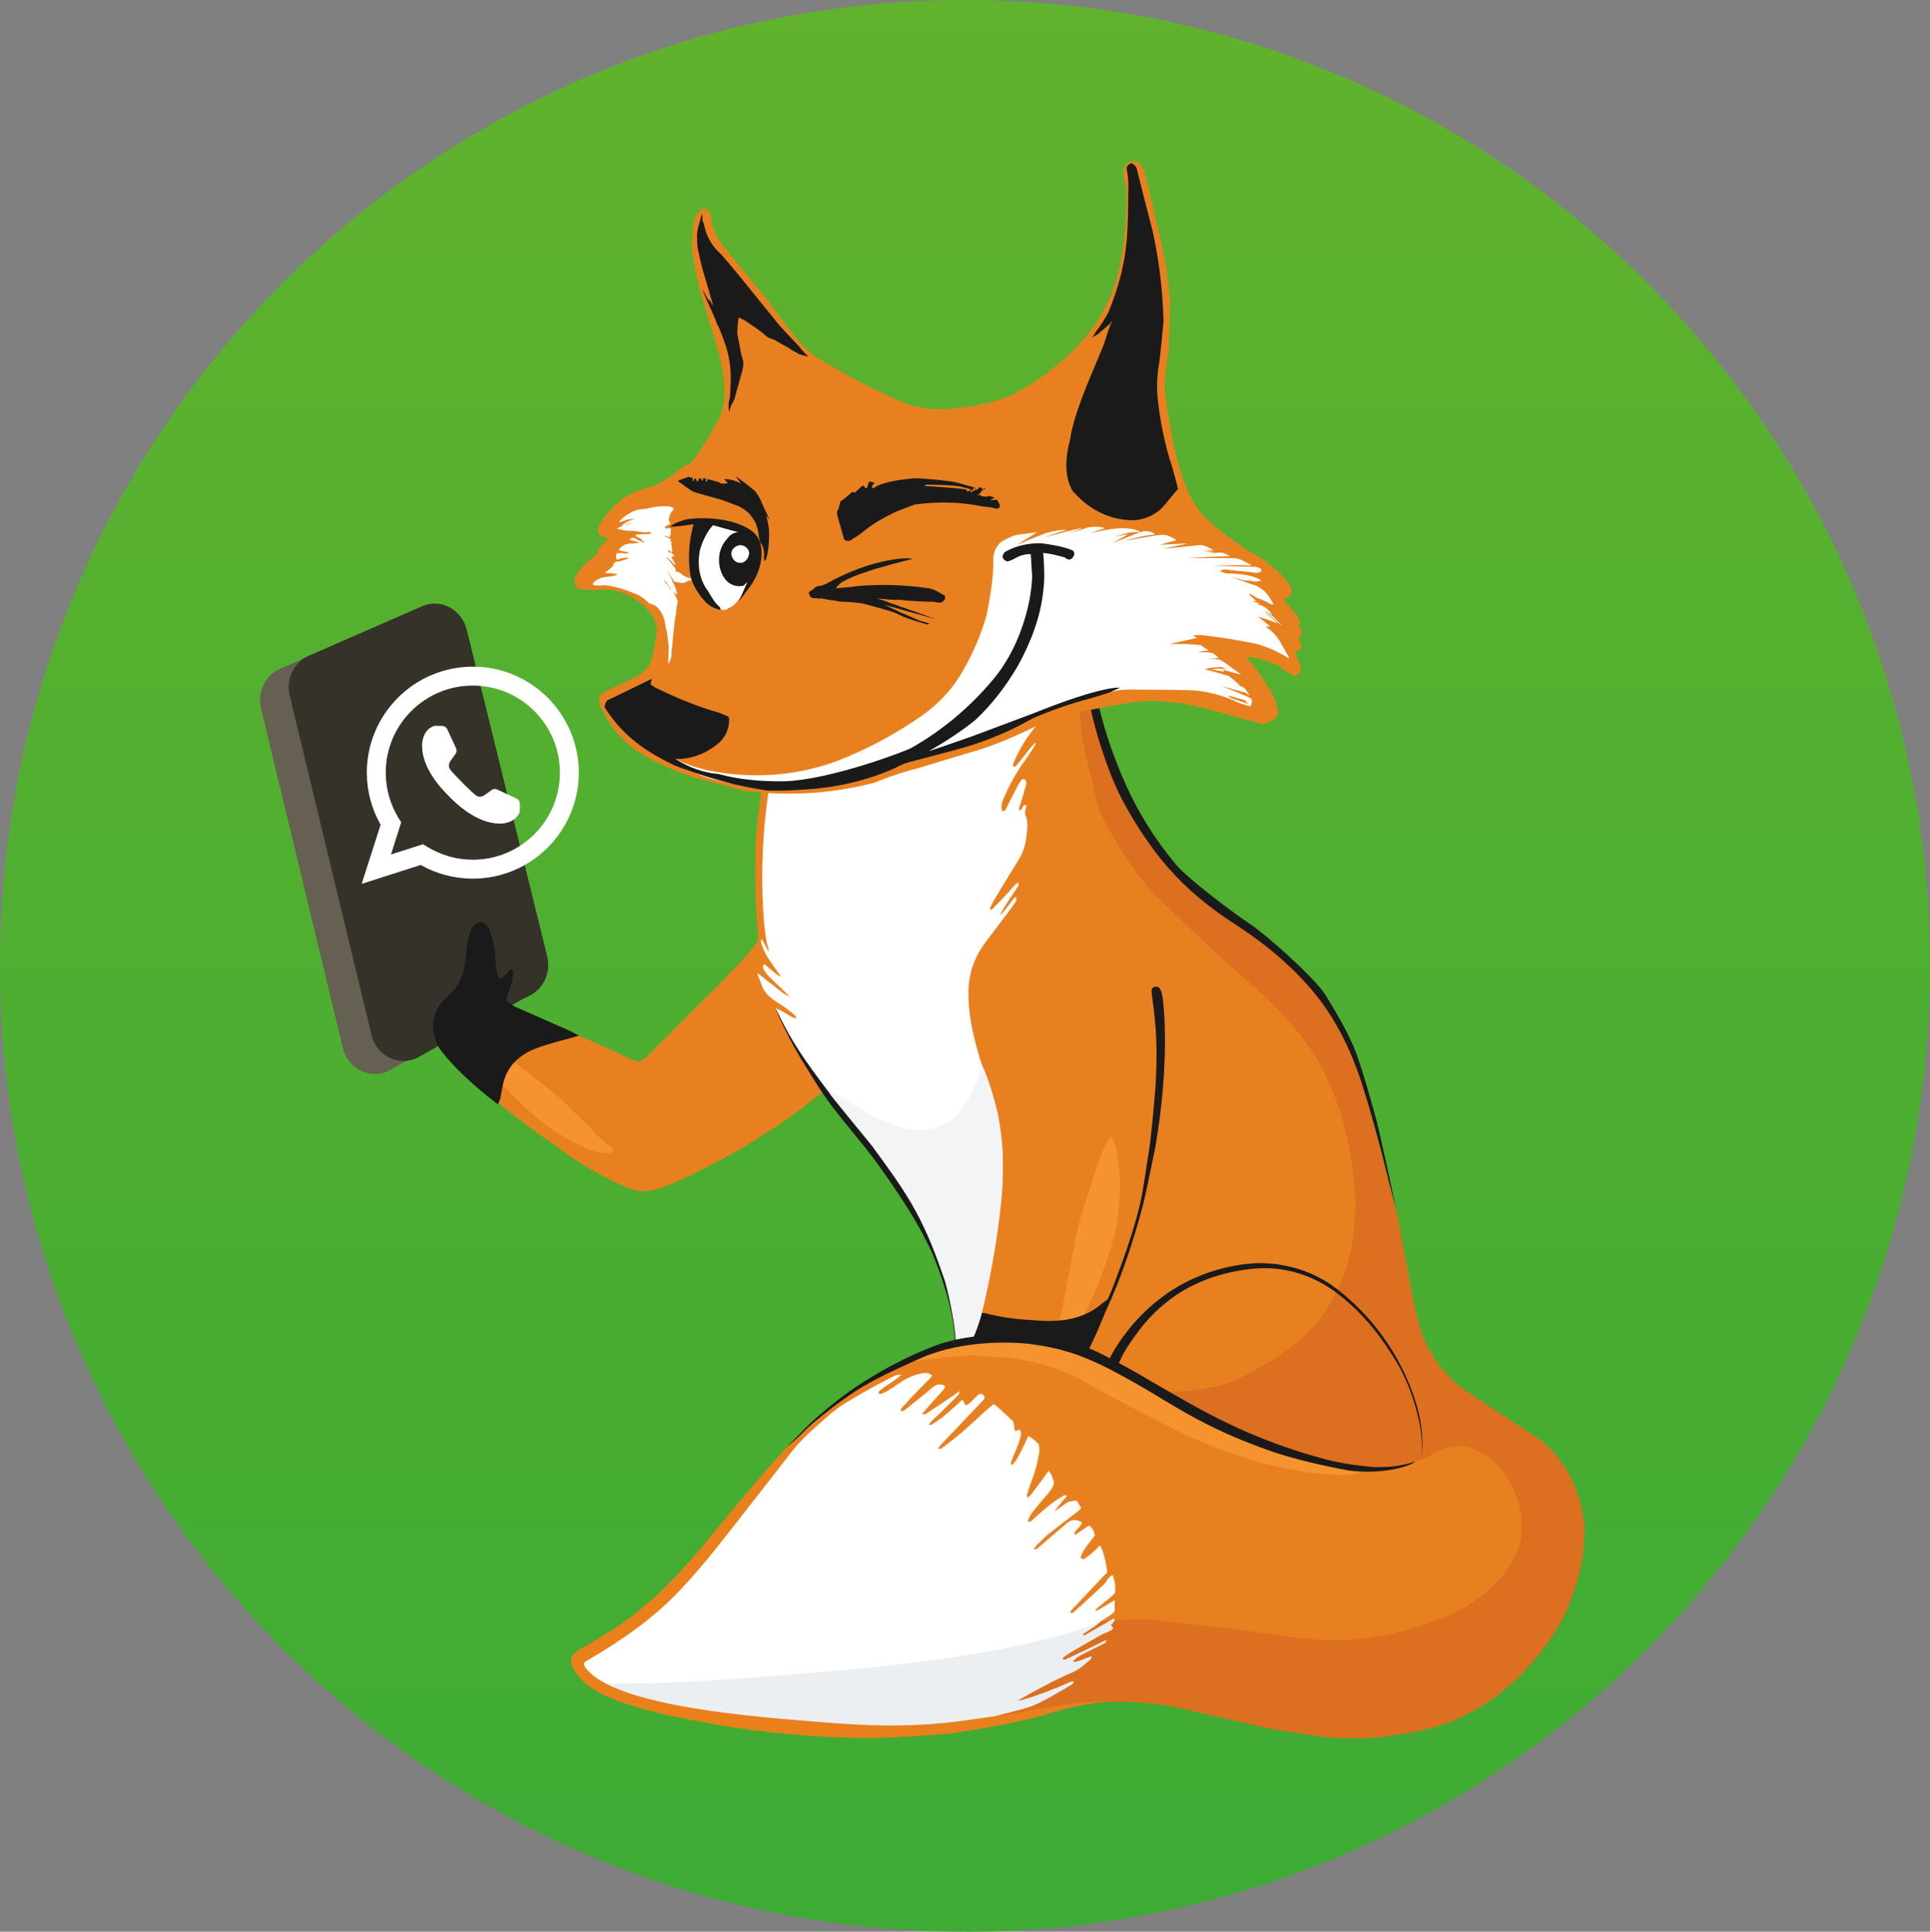 <?xml version="1.0" encoding="UTF-8"?><svg id="Ebene_1" xmlns="http://www.w3.org/2000/svg" xmlns:xlink="http://www.w3.org/1999/xlink" viewBox="0 0 180.62 180.81"><rect x="0" y="0" width="180.62" height="180.81" fill="#808080" stroke="none"/><defs><linearGradient id="Unbenannter_Verlauf_143" x1="90.31" y1="182.55" x2="90.31" y2="1.74" gradientTransform="translate(0 182.55) scale(1 -1)" gradientUnits="userSpaceOnUse"><stop offset="0" stop-color="#61b22d"/><stop offset="1" stop-color="#3dab34"/></linearGradient></defs><path d="m90.31,180.81c49.88,0,90.31-40.47,90.31-90.4S140.18,0,90.31,0,0,40.47,0,90.4s40.43,90.4,90.31,90.4Z" style="fill:url(#Unbenannter_Verlauf_143); stroke-width:0px;"/><path d="m46.4,94.64l-9.9,5.52c-1.75.97-3.93-.05-4.42-2.09l-7.65-31.75c-.37-1.53.38-3.11,1.76-3.71l10.65-4.65c1.72-.75,3.69.29,4.16,2.2l7.53,30.57c.37,1.49-.32,3.02-1.63,3.67l-.5.25Z" style="fill:#666052; stroke-width:0px;"/><path d="m49.08,93.42l-9.9,5.52c-1.75.97-3.93-.05-4.42-2.09l-7.65-31.75c-.37-1.53.38-3.11,1.76-3.71l10.65-4.65c1.72-.75,3.69.29,4.16,2.2l7.53,30.57c.37,1.49-.32,3.02-1.63,3.67l-.5.25Z" style="fill:#35322a; stroke-width:0px;"/><path d="m146.15,142.98c-.32-1.49-12.19-12.94-12.46-13.5-.25-.53-2.23-2.67-2.42-3.23-.98-2.79-5.08-29.36-5.98-30.97-1.06-1.89-9.35-9.36-10.24-9.91-.2-.12-.39-.21-.64-.18-.2.03-.37-.08-.42-.31.1-.13-1.11-1.36-1.81-1.84-1.52-1.06-2.85-2.31-3.84-3.89-.28-.44-.58-.87-.87-1.31-5.34-4.91-5.56-19.03-6.8-18.12-1.37,1.01-5.36,4.01-6.74,5.01-1.46,1.06-3.04,1.93-4.58,2.86-1.06.65-2.18,1.21-3.33,1.67-1.3.52-2.6,1.07-3.93,1.53-2.05.72-4.25.86-6.38.43-.7-.14-1.4-.33-2.1-.49-.29-.07-.58-.11-.87-.13-.43-.03-.6.07-.73.49-.21.65-.39,1.31-.54,1.98-.2.96-.35,1.93-.47,2.9-.14,1.14-.27,2.28-.29,3.42-.05,2.23-.06,4.46.14,6.68.05.55.08,1.11.1,1.67,0,.13-.02.25-.07.37-.1.17-.2.33-.33.48-.95,1.26-2.11,2.33-3.18,3.48-.76.82-1.59,1.56-2.38,2.35-1.41,1.42-2.81,2.85-4.22,4.26-.3.3-.63.56-1.07.71-.29-.12-.6-.22-.9-.36-2.63-1.24-5.29-2.42-8.01-3.46-.92-.35-1.84-.67-2.76-1-.57-.21-1.09-.11-1.57.25-.31.24-.64.46-.93.72-.85.77-1.68,1.56-2.52,2.35-.14.13-.28.28-.4.43-.37.47-.35.79.04,1.22.13.14.27.28.42.42.53.49,1.07.96,1.58,1.47,1.42,1.41,2.99,2.65,4.59,3.85,1.18.88,2.41,1.69,3.59,2.57,1.69,1.25,3.53,2.25,5.43,3.13.24.11.48.2.73.28.66.23,1.31.33,2.01.16.51-.11,1.01-.27,1.49-.46,2.08-.88,4.09-1.91,6.07-3,1.64-.9,3.19-1.93,4.74-2.98,1.3-.88,2.55-1.83,3.75-2.86.16-.14.29-.36.55-.33.13.19-.32.26-.04.51.33-.19.57-.5.84-.77.27-.27.54-.57.83-.84.29-.27.38-.7.8-.85.18.06.38.1.55.2.31.18.59.4.92.63-.01,1.33-.39,2.59-.6,3.81.95,1.19,1.87,2.34,2.79,3.48.43.53.88,1.06,1.33,1.57,1,1.12,1.23,1.59,1.57,3.18.04.12.09.25.15.36.43.99.86,1.98,1.28,2.98.79,1.94,1.47,3.92,2.05,5.93.22.75.54,1.47.95,2.14.13.21.14.43.12.66-.02.29-.11.43-.38.5-.38.1-.76.17-1.14.27-1.87.49-3.71,1.05-5.42,1.97-.55.3-1.09.6-1.62.92-1.03.63-2.1,1.22-3.08,1.93-2.48,1.78-4.74,3.83-6.76,6.12-1.99,2.27-3.88,4.61-5.8,6.93-1.5,1.82-3.04,3.6-4.73,5.26-1.64,1.61-3.47,3.02-5.44,4.2-.76.46-1.5.93-2.24,1.41-.14.09-.26.2-.36.33-.11.15-.1.3.13.42.18-.09.39-.18.58-.29.79-.46,1.58-.92,2.37-1.39,1.78-1.05,3.48-2.21,4.95-3.68.14-.14.3-.26.46-.36.49-.32.95-.69,1.37-1.11.4-.39.82-.75,1.23-1.13,1.28-1.17,2.51-2.41,3.66-3.71.78-.89,1.56-1.77,2.35-2.64.07-.08.13-.24.33-.13,0,.08-.03.17-.07.24-1.26,2.03-2.54,4.05-3.79,6.09-1.45,2.35-3.4,4.22-5.64,5.81-1.35.96-2.89,1.5-4.47,1.94-.66.18-1.32.38-1.98.56-.32.08-.6.27-.79.54-.22.32-.19.74.12.96.34.25.71.47,1.09.65.62.29,1.28.47,1.96.63.86.21,1.73.35,2.61.44.84.08,1.68.23,2.53.3,1.57.13,3.14-.1,4.7-.21.1,0,.19-.05.29-.06.68-.09,1.36-.15,2.1-.05-.23.28-.42.49-.59.73-.25.36-.2.77.16,1.03.21.15.45.26.7.35.28.09.56.16.85.21,1.15.24,2.3.48,3.45.7,1.64.31,3.25.71,4.91.9.55.06.14.18.68.29,1.63.07,7.27-.18,9.48-.53,4.08-.65,6.56-1.21,8.03-1.66,2.07-.64,4.29-1.17,6.47-1.19,1.77-.02,34.43-4.37,34.87-6.77.26-1.45,7.12-8.12,6.81-9.53Zm-74.38-60.32c.07-.18.07-.38.08-.58.05-.55.03-1.1.19-1.65.1-.34.04-.72.06-1.07,0-.14.05-.27.13-.38.01.22.03.44.02.67-.01.39-.01.79-.08,1.17-.04.23-.09.44,0,.67.04.09.06.19.04.29-.22.75.06,1.49.04,2.24-.03,1.69.41,3.3.87,4.89.12.39.28.77.47,1.13h-.84c-.17-.51-.29-1.05-.42-1.58-.37-1.52-.68-3.06-.68-4.64,0-.39-.03-.78.12-1.16h0Zm2.89,12.96h.54c.15.11.3.23.45.36-.42-.04-.69-.13-.99-.36h0Zm2.63.9c-.32-.11-.51-.38-.71-.61-.08-.1-.17-.19-.26-.29h.82c.13.25.21.53.23.81,0,.02-.04.05-.07.09h0s0,0,0,0Z" style="fill:#e98020; stroke-width:0px;"/><path d="m126.48,162.68c-1.75.1-3.46-.21-5.17-.48-.87-.14-1.75-.24-2.61-.43-1.73-.37-3.45-.77-5.17-1.16-1.5-.34-4.43-1.22-7.7-1.29-1.7-.04-2.15-.03-3.85,0-.62,0-1.24.12-1.85.2-1.39.19-2.79.35-4.16.67-.67.14-1.35.25-2.03.32-.4.05-.8.01-1.07-.35-.31-.43-.26-.88,0-1.29.16-.24.38-.45.63-.6.36-.22.75-.4,1.15-.55.8-.29,1.61-.54,2.42-.82.18-.06.36-.15.52-.25.13-.1.26-.21.37-.33,1.32-1.33,2.14-2.64,3.5-3.91.69-.64,2.23-.71,3.12-.77,1.53-.12,3.07-.13,4.6.1,1.42.21,2.86.31,4.29.49,1.59.19,3.18.41,4.76.63,1.55.21,3.1.48,4.67.56,6.2.71,12.62-2,14.44-3.13,1.31-.82,2.5-1.79,3.46-3.02.69-.88,1.19-1.89,1.47-2.97.21-.84.2-1.7.07-2.54-.27-1.72-.95-3.26-2.16-4.55-.61-.64-1.34-1.16-2.15-1.52-.94-.43-1.9-.43-2.87-.09-.34.12-.67.26-.99.44-1.42.85-2.99,1.16-4.6,1.23-1.44.06-2.89.1-4.32-.04-3.07-.31-6.05-1.04-8.9-2.27-1.62-.71-3.22-1.46-4.8-2.25-1.41-.7-2.83-1.37-4.2-2.15-.48-.28-1-.5-1.48-.77-.26-.15-.64-.15-.75-.53.31-.13.56.1.84.16.38.09.74.25,1.11.39.65.24,1.32.33,2.01.4,1.72.17,3.39-.15,5.04-.52.54-.13,1.07-.32,1.57-.56,1.95-.87,3.78-1.98,5.46-3.29,1.3-1.02,2.35-2.26,3.23-3.67,1.12-1.82,1.86-3.84,2.18-5.95.29-1.95.36-3.9.13-5.87-.19-1.6-.42-3.18-.83-4.73-.53-1.97-1.21-3.88-2.16-5.68-.91-1.72-2.09-3.25-3.39-4.69-1-1.09-2.06-2.12-3.18-3.08-1.71-1.48-3.38-3.01-5.03-4.55-1.27-1.18-2.52-2.39-3.75-3.62-1.9-1.93-3.36-4.19-4.67-6.54-.57-1.03-.99-2.14-1.25-3.3-.35-1.53-.73-3.06-1.05-4.59-.15-.7-.2-1.43-.27-2.14-.13-1.37-.26-2.74-.36-4.11-.06-.78-.07-1.57-.03-2.36.05-.66.26-1.29.61-1.84,0-.01.02-.02.04-.03.01,0,.03-.01.04-.01.02,0,.03.01.04.02.01,0,.02.02.03.04.07.42.18.84.18,1.26.01,2.61.58,5.13,1.13,7.66.4,1.79.93,3.55,1.58,5.27,1.32,3.52,3.51,6.42,6.36,8.84,1.53,1.3,3.15,2.46,4.8,3.59,1.43.99,2.8,2.06,4.1,3.21.71.62,1.43,1.26,2.08,1.94,1.5,1.57,2.81,3.3,3.69,5.3.97,2.19,1.91,4.39,2.55,6.7.87,3.16,1.73,6.32,2.51,9.5.46,1.88.75,3.79,1.12,5.68.32,1.64.61,3.28.97,4.91.68,3.11,2.28,5.62,4.96,7.4,1.66,1.1,3.34,2.19,5.01,3.29.38.25.76.51,1.14.76,1.6,1.07,2.74,2.53,3.53,4.26.55,1.19.9,2.47,1.05,3.77.1.84.04,1.69-.05,2.55-.2,1.81-.71,3.53-1.36,5.21-.23.58-.5,1.14-.81,1.68-.38.69-3.84,6.93-10.74,9.41-1.15.39-2.32.69-3.52.9-1.73.28-3.48.54-5.26.48Z" style="fill:#dd6f20; stroke-width:0px;"/><path d="m104.35,149.12c.08-.61-.02-1.14-.2-1.67-.09,0-.16.05-.23.09,0,.01-.02.02-.03.03-.24.21-.38.52-.6.75-.26.26-2.23,2.08-2.9,2.65-.04.03-.11,0-.18,0-.1-.16.04-.24.12-.32.78-.81,2.99-3.2,3.24-3.41.02-.01.04-.03.06-.04,0-.11-.24-1.84-.68-2.55-.27.26-.5.5-.74.71-.22.19-.46.37-.7.53-.11.07-.25.07-.39-.1.26-.79.85-1.41,1.35-2.07-.11-.38-.21-.72-.57-.93-.43.3-.86.59-1.28.88-.02-.02-.04-.05-.06-.07.03-.49.64-.64.68-1.13-.54-.26-.88-.26-1.29.02-.18.14-.36.29-.53.44-.79.68-1.59,1.37-2.38,2.05-.04.04-.14.01-.31.02.17-.21.26-.34.38-.45.35-.35.69-.71,1.07-1.01.92-.73,1.87-1.44,2.8-2.16.08-.08.14-.16.2-.26l-.42-.67c-.25.03-.47.05-.69.1-.32.08-1.04.76-1.35.86-.13.12.87-1.11,1.15-1.4-.15-.02-.26-.07-.31-.04-.47.3-.94.59-1.38.94-.59.47-1.13.99-1.7,1.48-.05.05-.16.03-.29.05.1-.46.34-.78.58-1.08.39-.49.79-.96,1.2-1.43.28-.33.57-.64.67-1.12-.12-.34-.13-.78-.51-1.13-.24.33-.44.62-.65.9-.19.26-.39.53-.59.79-.22.27-.4.58-.69.82-.16-.2-.06-.36-.02-.51.14-.44.28-.87.45-1.3.27-.71.46-1.44.58-2.18.06-.33.11-.65,0-1-.25-.32-.57-.56-.96-.79-.25.52-.47.99-.71,1.46-.24.45-.45.92-.84,1.27-.15-.16-.08-.28-.04-.4.19-.49.41-.97.59-1.46.15-.4.32-.79.3-1.23,0-.08-.07-.16-.11-.24l-.46.15c-.05-.32-.09-.6-.14-.89-.3-.29-.58-.56-.87-.82-.31-.28-.6-.59-.98-.82-.23.19-.43.35-.63.52-.78.7-1.54,1.42-2.33,2.11-.62.53-1.28,1.02-1.93,1.52-.06.04-.16.02-.31.04.2-.39.49-.62.73-.88,1.17-1.24,2.35-2.47,3.52-3.7.05-.07.09-.15.12-.24-.08-.23-.21-.35-.45-.34-.51.27-.77.87-1.34,1.09l-.29-.55c-.29.27-.54.48-.77.7-.64.61-1.34,1.16-2.09,1.63-.06.04-.15.02-.31.05.23-.4.53-.6.79-.84.68-.66,1.35-1.33,2.02-2.01.04-.04.03-.15.06-.32-.26.19-.44.34-.63.46-.84.57-1.69,1.13-2.53,1.69-.05.04-.15,0-.34,0,.29-.33.5-.57.71-.82.44-.49.88-.97,1.31-1.46.08-.09.11-.22.16-.34-.39-.24-.73-.19-1.05.02-.25.16-.45.38-.68.57-.66.54-1.32,1.07-1.99,1.6-.12.09-.25.22-.45.1.06-.31.33-.47.51-.68.18-.21.39-.44.59-.65.22-.24.45-.48.68-.71.21-.21.43-.41.62-.63.18-.2.46-.34.52-.64-.29-.23-.57-.24-.88-.19-.71.13-1.39.41-1.99.82-.38.25-.76.52-1.15.76-.22.14-.46.25-.7.35-.13.05-.26.03-.26-.2.59-.57,1.4-.91,2.14-1.59-.27.02-.4,0-.5.05-.3.13-.59.27-.88.43-.67.35-1.34.69-1.99,1.07-1.21.71-2.46,1.36-3.51,2.32-.58.53-1.18,1.04-1.76,1.57-.17.15-.33.32-.49.48-.64.66-1.27,1.32-1.9,1.99-1.54,1.61-3.08,3.23-4.39,5.04-1.33,1.83-2.74,3.59-4.23,5.3-1.54,1.79-3.19,3.49-5.13,4.85-1.88,1.31-3.79,2.59-5.99,3.33-.06.02.47.11.4.15-.28.27-.02.53.18.97.31.15-.27.34.09.48,1.27.52,2.55,1.02,3.83,1.53,2.25.91,4.57,1.62,6.94,2.12,1.92.4,3.84.81,5.78,1.09.84.12,1.68.3,2.53.37,2.09.18,4.18.32,6.26.48.95.07,1.89.18,2.84.1,1.08-.09,2.15-.22,3.22-.31,2.49-.21,4.92-.72,7.32-1.4.88-.25,1.74-.58,2.6-.88.68-.24,1.37-.47,2.03-.76.41-.18.78-.47,1.16-.72.09-.06.22-.13.16-.31-.09,0-.18.02-.27.05-.42.18-.84.36-1.26.54-.87.38-1.76.72-2.7.88-.11.02-.23-.01-.53-.03.35-.2.54-.33.74-.42,1.57-.74,3.14-1.47,4.72-2.2.42-.19.86-.35,1.24-.59.41-.26.77-.6,1.15-.91.06-.05.07-.14.15-.3-.64.16-1.12.54-1.82.54.31-.44.69-.62,1.06-.81.61-.31,1.24-.6,1.85-.92.09-.05.25-.07.22-.31-.51.24-1,.49-1.5.73-.74.35-1.48.71-2.22,1.05-.11.05-.24.09-.37-.08.33-.32.72-.54,1.11-.77.39-.23.79-.46,1.19-.69.42-.24.85-.49,1.28-.73.39-.22.85-.31,1.19-.61l-.21-.33c.08-.22.43-.27.29-.61-.93.54-1.84,1.06-2.74,1.58-.03.02-.06.02-.09,0-.03,0-.05-.04-.11-.1.29-.31.67-.51,1.01-.75.33-.23.66-.43.98-.65.35-.24.75-.41,1.02-.78v-1.01c-.6.36-1.16.68-1.72,1.01,0,0-.05-.04-.1-.08.56-.6,1.29-1,1.82-1.58h0Z" style="fill:#fff; stroke-width:0px;"/><path d="m72.59,94.39c.2.33.95,1.87,1.16,2.19,1.08,1.64,2.14,3.29,3.36,4.84.62.8,1.26,1.59,1.89,2.39,1.72,2.18,3.45,4.36,5.01,6.66,1.08,1.56,2.02,3.21,2.83,4.93.98,2.1,1.75,4.3,2.27,6.56.24,1.02.44,2.04.37,3.1,0,.09.04.31.01.43-.04-.08-.13.04-.13-.02-.04-1.51-.43-3.27-.87-4.7-.51-1.66-1.08-3.29-1.91-4.82-1.33-2.7-4.14-6.62-5.01-7.76-1.25-1.64-2.62-3.19-3.86-4.84-.78-1.05-1.4-2.06-2.08-3.17-1.77-2.69-3.07-5.73-3.03-5.77Z" style="fill:#1a1a1a; stroke-width:0px;"/><path d="m57.26,107.5c-.48-.44-1-.84-1.44-1.32-.91-.99-1.91-1.88-2.84-2.84-.3-.3-.61-.59-.94-.86-1.17-.94-2.35-1.86-3.54-2.79-.54-.42-1.09-.83-1.7-1.15-.43-.25-.95-.27-1.41-.07-.28.11-.41.33-.3.62.17.46.38.91.74,1.26,1.57,1.53,3.02,3.17,4.74,4.54,1.25,1,2.63,1.84,4.09,2.5.65.29,1.32.58,2.22.53h.14s.07,0,.1-.02c.08-.05.19-.09.21-.16.02-.09,0-.19-.07-.26Z" style="fill:#f5932f; stroke-width:0px;"/><path d="m104.1,128.29c-.67-.36-.39-.88-.1-1.43.35-.68.91-1.51,1.39-2.12.86-1.13,1.86-2.15,2.97-3.03,2.37-1.9,5.25-3.04,8.24-3.4,2.81-.34,5.99.41,8.41,2.26,2.31,1.76,4.23,3.97,5.67,6.5.77,1.36,1.39,2.8,1.85,4.3.5,1.6.78,3.75.44,5.25.51-2.38-.79-6.66-2.23-9.06-1.48-2.46-3.04-4.46-5.28-6.26-2.2-1.78-4.93-2.77-7.83-2.57-2.76.2-5.54,1.06-7.8,2.66-1.22.87-2.3,1.91-3.21,3.11-.48.64-1.08,1.47-1.47,2.17-.33.59-.5,1.32-1.04,1.64h0Zm3.83-35.87c.11-.07.24-.09.37-.05.13.03.23.12.29.23.08.15.13.32.16.49.21.96.74,6.43-.65,14.42-.45,2.05-.79,4.09-1.35,6.1-.73,2.62-1.58,5.21-2.64,7.71-.53,1.27-1.2,2.48-1.98,3.62-.19.26-.4.51-.63.75-.05.05-.16.05-.35.1.21-.29.36-.49.5-.7,1-1.47,1.97-3.17,2.59-4.84.93-2.49,1.84-4.95,2.44-7.53.37-1.59.59-3.5.86-5.11.19-1.13.61-5.6.64-6.71.24-4.87-.41-7.44-.41-8.12,0-.18.03-.27.14-.34Z" style="fill:#1a1a1a; stroke-width:0px;"/><path d="m73.73,95.21c.16-.02.27-.07.33-.04.54.3,1.07.61,1.6.92.02.01.04.08.03.09-.05.04-.11.1-.15.09-.67-.22-1.29-.58-1.81-1.06Zm-.77-2.22c-.11-.04-.26-.06-.34-.13-.34-.3-.65-.61-1.01-.95.44.01.84.34,1.37,1.06l-.02.02Zm.78.19l.19.2.03-.03-.19-.2-.03.03Zm.19.2l.09.04-.06-.07-.03.03Zm.59,1.97l.11.07s-.04,0-.05-.02c-.01-.02-.03-.05-.03-.07l-.02.02h0Z" style="fill:#fff; stroke-width:0px;"/><path d="m65.04,160.34c1.92.4,3.84.81,5.79,1.09.84.12,1.68.3,2.53.37,2.09.18,4.18.32,6.26.48.95.07,1.89.18,2.84.1,1.08-.09,2.15-.22,3.22-.31,2.49-.21,3.87-.84,6.32-1.24,1.04-.17,3.48-.75,4.56-1.13.83-.29,3.35-1.77,3.73-2.02.09-.06.22-.13.16-.31-.09,0-.18.02-.27.05-.42.18-.84.37-1.26.55-.88.37-2.66,1.02-3.65,1.23-.23.05,2.8-1.63,4.38-2.36.42-.19.86-.35,1.24-.59.41-.26.77-.6,1.15-.91.06-.05.07-.14.15-.3-.64.16-1.12.54-1.82.54.31-.44.69-.62,1.06-.81.61-.31,1.24-.6,1.85-.92.09-.05.25-.07.22-.31-.51.24-1,.49-1.5.73-.74.35-1.48.7-2.22,1.05-.11.05-.25.09-.37-.08.33-.32.72-.54,1.11-.77.39-.23.79-.46,1.19-.69.42-.24.85-.49,1.28-.73.39-.22.85-.31,1.19-.61l-.21-.33c.08-.22.43-.27.29-.61-.93.54-1.84,1.06-2.74,1.58-.03.02-.06.02-.09,0-.03,0-.05-.04-.11-.1.05-.06,1.24-.76,1.61-1.14.14-.14-5.18,2.61-21.3,4.22-11.73,1.17-21.54,1.68-25.24,1.5l1.7.68c2.25.91,4.57,1.62,6.94,2.12h0Z" style="fill:#ebeff1; stroke-width:0px;"/><path d="m99.18,126.17c.26.33.62.35.92.4,1.95.34,3.77,1.07,5.6,1.78.15.06,4.35,3.05,8.87,5.24,3.85,1.87,8.08,2.98,8.74,3.22,1.16.42,4.24.67,4.38.94-.51,0-.75.34-2.39.31-1.01-.08-2.03-.09-3.02-.26-1.64-.28-3.29-.57-4.88-1.06-2.72-.84-5.38-1.86-7.92-3.17-1.75-.9-3.49-1.8-5.22-2.72-1.1-.58-2.17-1.21-3.27-1.79-1.42-.75-2.94-1.29-4.52-1.61-1.28-.26-2.57-.49-3.88-.46-.26,0-.52-.06-.78-.08-.39-.03-.79-.08-1.17-.04-1.33.11-2.67.24-4,.38-.58.07-1.16.2-1.74.3-.12.02-.25.02-.38.04-.01-.25.16-.3.29-.38,1.1-.68,2.3-1.09,3.56-1.33,1.57-.3,3.16-.53,4.77-.43.98.06,1.94.19,2.91.32.49.06.96.18,1.45.25.25.03.51,0,.78,0,.29-.48.51-1.01.65-1.56.42-1.51.7-3.06.99-4.6.36-1.93.67-3.86,1.17-5.76.15-.57.33-1.13.53-1.69.55-1.61,1.44-4.9,2.25-5.97,0-.01.02-.02.04-.03.03-.01.06-.01.09,0,.01,0,.03.02.04.03.14.22.26.46.33.71.73,3.4.36,5.34.29,6.32-.07.97-.28,1.94-.56,2.88-.7,2.36-1.57,4.65-2.71,6.84-.54,1.03-1.15,1.98-2.03,2.75-.06.07-.11.15-.15.24h0Z" style="fill:#f5932f; stroke-width:0px;"/><path d="m46.72,91.61c.33-.11.62-.33.8-.62.06-.08.13-.15.21-.2.05-.03.12-.05.18-.03.05.02.12.09.12.14-.03.32-.03.65-.11.96-.16.57-.37,1.11-.57,1.73.1.1.22.26.38.36.25.16.51.3.78.41,1.55.69,3.11,1.37,4.66,2.06.33.14.63.32,1.01.51-.13.1-2.96.75-4.22,1.28-1.53.64-2.59,1.74-2.92,3.43-.08.38-.13.77-.21,1.15-.04.18-.14.34-.23.57-.29-.22-.53-.39-.75-.57-1.3-1.04-2.55-2.15-3.68-3.38-.35-.39-.69-.79-.99-1.21-.17-.24-.3-.5-.4-.78-.5-1.42-.27-2.69.76-3.81.15-.17.31-.34.48-.49,1.02-.86,1.4-2.01,1.55-3.28.06-.58.11-1.17.2-1.75.08-.52.23-1.02.56-1.45.35-.45.9-.44,1.24.02.1.13.18.27.24.42.29.66.47,1.36.51,2.08.03.65.11,1.31.2,1.95.02.18.15.34.23.5h0Zm83.29,19.14c-.73-3.17-2.19-8.39-2.93-10.42-.88-2.41-2.01-4.69-3.57-6.74-1.13-1.49-2.44-2.82-3.85-4.05-1.39-1.21-2.89-2.26-4.42-3.26-2.15-1.4-4.11-3.03-5.82-4.95-.54-.61-1.06-1.25-1.54-1.91-.91-1.24-1.75-2.53-2.49-3.87-.98-1.75-1.69-3.61-2.31-5.51-.45-1.37-.82-2.75-1.11-4.16-.15-.73-.21-1.49-.32-2.23-.22-1.51-.15-3.01-.13-4.51,0-.1.02-.19.06-.28.02-.04.1-.06.15-.08.01,0,.06.03.07.05.04.15.07.31.09.47.13,2.97.62,5.91,1.47,8.77.55,1.85,1.23,3.66,2.02,5.42,1.21,2.69,2.79,5.19,4.69,7.45,1.22,1.46,5.87,4.87,6.7,5.4,1.58,1,6.25,5.16,7.26,6.77.91,1.45,2.31,3.85,2.89,5.46.66,1.85,1.23,3.89,1.76,5.78.46,1.63,1.72,7.58,1.94,8.7.03.14-.54-2.09-.59-2.29h0Z" style="fill:#1a1a1a; stroke-width:0px;"/><path d="m73.46,92.36c.14.07.3.13.41.23.4.34.78.69,1.18,1.04.06.05.16.07.3.13-.14-.54-.53-.78-.83-1.1s-.6-.6-.9-.91c-.32-.33-.63-.65-.97-1.01.39-.15.58.2.86.2.02-.06.06-.13.04-.17-.45-.82-.64-1.71-.86-2.6-.37-1.52-.68-3.06-.68-4.64,0-.39-.03-.78.12-1.16.07-.18.07-.38.08-.58.05-.55.03-1.1.19-1.65.1-.33.04-.71.06-1.07,0-.14.05-.27.13-.38,0,.22.03.44.02.67-.01.39-.01.79-.08,1.17-.04.23-.09.44,0,.67.04.09.06.19.04.29-.22.75.06,1.49.04,2.24-.03,1.69.41,3.3.87,4.89.24.82.69,1.55,1.1,2.29.28.51.51,1.07,1.02,1.42.12.08.03.26.07.35.17.31.37.61.59.89.2.25.43.47.52.82.05.2.25.37.41.54.31.33.5.77.53,1.22,0,.02-.04.05-.07.1-.32-.11-.51-.38-.71-.62-.41-.47-.88-.88-1.39-1.22-.81-.54-1.54-1.21-2.15-1.97l.05-.06h0Zm1.07,2.47c.57.12,1.01.43,1.5.85-.64-.06-.93-.22-1.5-.85Z" style="fill:#fff; stroke-width:0px;"/><path d="m73.41,92.41c-.41-.1-.6-.45-.91-.72q.4,0,.96.67l-.05.05h0Z" style="fill:#fff; stroke-width:0px;"/><path d="m54.8,155.52c-.07.04-.12.11-.14.18-.02.08,0,.16.03.23,2.42,3.94,17.39,4.85,21.77,5.23,3.41.29,6.86.48,10.27.24,2.8-.19,3.38-.35,7.43-.91-1.53.22-2.49.83-3.69,1.12-2.6.63-5.09.96-8.34,1.06-.59.02-1.19.02-1.78,0-4.08-.06-9.11-.49-13.13-1.22-2.79-.51-10.7-1.75-12.87-4.32-2.05-2.43-.46-2.4,2.21-4.06,3.49-2.18,6.04-4.69,8.69-7.75.9-1.04,9.92-12.28,10.59-11.73.05.04-7.08,9.11-7.81,10.06-1.57,2.01-3.44,4.3-5.27,6.08-1.92,1.86-4.2,3.6-7.97,5.79h0Z" style="fill:#e9801b; stroke-width:0px;"/><path d="m92.06,122.9c.07,0,.13.01.19.03,1.26.32,2.56.52,3.86.6.78.05,1.56.14,2.35.11,1.74-.05,3.35-.47,4.7-1.65.18-.14.36-.28.55-.4.01,0,.05,0,.07.02.02.02.05.06.05.08-.01.13-.04.26-.08.38-.36.88-.71,1.76-1.09,2.62-.29.66-.61,1.31-.93,1.95-.14.28-.45-.17-.78-.25-1.56-.36-2.73-.58-4.28-.95-1.43-.34-3.03-.22-4.5-.23-.36,0-.72-.04-1.07-.06-.11,0-.23-.2-.19-.3l.62-1.65c.1-.24.28-.34.55-.31h0Z" style="fill:#1a1a1a; stroke-width:0px;"/><path d="m95.06,83.97c.14.22.02.4-.08.55-.24.35-.5.69-.75,1.03l-1.96,2.59c-.7.93-1.21,1.94-1.46,3.08-.08.38-.14.77-.16,1.16-.08,1.55.13,3.07.48,4.58.31,1.34.71,2.66,1.2,3.95.46,1.22.89,2.46,1.13,3.76.33,1.81.46,3.64.37,5.48-.07,1.74-.3,3.46-.56,5.17-.25,1.65-.49,3.3-.84,4.94-.29,1.35-.47,2.71-.97,3.99-.13.33-.2.59-.37.9-.39.06-1.14.1-1.48.15-.04-.08-.09-.13-.09-.19,0-2.22-.48-4.36-1.23-6.43-.57-1.54-1.24-3.03-2-4.49-1.06-2.04-2.35-3.94-3.7-5.79-1.16-1.58-2.4-3.11-3.71-4.58-1.05-1.17-1.97-2.45-2.9-3.72-1.04-1.44-2-2.92-2.79-4.51-.19-.38-.37-.75-.59-1.21.18.03,1,.5,1.33.7.19.12.38.26.63.23,0,.03.02.05.03.07.01.01.04.01.05.02l-.11-.07c-.04-.09-.05-.2-.11-.26-.27-.24-.54-.47-.83-.68-.34-.25-.7-.47-1.06-.71-.58-.39-1.06-.86-1.28-1.56-.1-.31-.24-.6-.36-.91,0-.02.03-.05.05-.1.53.43,2.16,1.73,2.46,1.92.1.07.6.34.62.36-.03-.01-.67-.66-.88-.86-.39-.38-.8-.75-1.19-1.14-.18-.19-.33-.39-.46-.61-.1-.16-.14-.36.03-.54.14.06,1.44,1.3,1.55,1.15,0,0-1.34-1.87-1.49-2.23-.11-.25-.21-.5-.3-.76-.04-.12-.17-.44.04-.46l.62,1.14c0-.2-.05-.39-.12-.58-.4-1.52-.89-7.68.08-14.25.06-.29-.04-.65.08-.91.07-.14.21-.24.34-.38.75.14,1.49.28,2.22.41.32.07.64.11.97.13.88.03,1.77.04,2.65.03,1.29-.02,2.53-.34,3.77-.63,2.53-.58,4.95-1.53,7.2-2.82,1.22-.71,2.35-1.56,3.45-2.43,1.95-1.55,3.89-3.11,5.83-4.67.26-.21.49-.43.75-.64.12-.09.25-.17.38-.24.05.07.09.1.09.12-.27.91-.51,1.83-.82,2.72-.18.49-.42.96-.72,1.39-.47.71-.96,1.4-1.49,2.08-.69.88-1.25,1.84-1.69,2.87-.06.15-.16.29-.06.47.19.05.28-.1.37-.22.42-.51.82-1.02,1.23-1.54.14-.18.26-.33.48-.46l.03.02c-.06.14-.14.28-.22.41-.28.44-.57.88-.88,1.31-.8,1.09-1.41,2.28-1.96,3.51-.16.37-.25.74-.12,1.1.2.09.29-.01.34-.12.36-.7.7-1.4,1.06-2.1.12-.23.25-.45.41-.66.07-.06.17-.09.26-.07.09.04.15.11.18.2.02.13.02.26-.02.38-.16.6-.34,1.19-.52,1.79-.05.18-.18.36-.07.57.29-.08.22-.53.57-.54.14.16,0,.3-.02.46-.02.15-.08.35-.02.48.32.67.18,1.36.11,2.03-.08.79-.33,1.54-.75,2.21-.72,1.17-1.44,2.34-2.15,3.52-.2.33-.37.69-.53,1,.1.2.2.1.25.05.5-.52,1-1.03,1.49-1.56.28-.31.53-.65.86-.92.14.14.1.27.04.38-.12.2-.27.37-.39.57-.06.11-1.28,1.86-1.29,2.14-.02,0-.05.02-.07.03-.01,0-.02.03-.02.05l.07-.11c.28-.1,1.37-1.73,1.45-1.71h0Z" style="fill:#fff; stroke-width:0px;"/><path d="m91.11,125.1c-.26.03-1.69.3-1.69.3,0-1.5-.82-5-1.01-5.56-.78-2.27-1.54-4.3-2.68-6.41-1.17-2.18-2.65-4.14-4.1-6.14-.31-.42-4.1-4.95-4.01-5,.39-.21,3.68,2.04,4.2,2.28,1.44.69,2.85,1.21,4.44,1.19,3.32-.04,4.81-3.2,5.66-6.06.66,1.51,2.41,5.88,1.81,12.46-.44,4.77-1.74,11.25-2.62,12.95Z" style="fill:#f2f4f5; stroke-width:0px;"/><path d="m76.14,33.24c2.81,1.79,5.76,3.33,8.84,4.62,1.59.44,3.12.58,4.76.32,1.6-.13,3.15-.56,4.56-1.03,2.3-1.08,4.27-2.54,6.01-4.21,2.16-2.13,3.73-4.7,4.41-7.67.5-2.34.73-4.73.7-7.13.03-1.14-.71-2.06.08-2.85.21-.23,1.28-.5,1.61.88.31.95,1.25,5.23,1.25,5.23.64,2.33.97,4.72,1.17,7.07-.09.84-.07,3.85-.24,4.96-.17,1.1-.29,2.07-.29,3.08.28,2.09,1.01,8.18,3.06,11.05.61.89,1.42,1.54,2.24,2.2.95.69,1.76,1.35,2.75,1.91,1.11.6,2.06,1.29,2.93,2.25.36.24.65.76.84,1.1.1.17.02.44-.05.7-.17.1-.38.33-.68.38.51.72,1.56,1.58,1.54,2.15l-.07.27-.04.13c.13.04.1.17.23.21.1.17.02.44-.05.7-.04.13-.17.1-.21.23l.29.51c.06.3-.15.53-.32.63-.13-.04-.3.06-.21.23.04.23.12.44.24.64.1.17.15.47.25.64.02.44-.22.8-.52.86l-.13-.04c-.49-.28-.99-.56-1.44-.98-.97-.41-2-.7-3.04-.85.74.92,1.48,1.85,2.05,2.87.51.72.76,1.36.94,2.27.06.3-.15.53-.36.76-.34.19-.68.39-.98.45-1.23-.2-5.91-1.79-8.27-2.02-3.06-.28-3.36-.22-8.18.73-1.37.2-2.7.55-3.99,1.04-2,1.02-4.12,2.01-6.31,2.69-.77.21-4.97,1.49-5.44,1.64-1.45.36-2.86.83-4.24,1.4-4.02,1.05-8.2,1.3-12.32.73l-2.65-.73c-2.49-.55-4.87-1.5-7.05-2.82-1.44-.98-2.63-2.31-3.36-3.81-.1-.17-.29-.51-.34-.82-.1-.17-.02-.44.05-.7.17-.1.38-.33.55-.42.98-.45,1.96-.89,2.8-1.37.64-.26,1.05-.71,1.33-1.21l.3-1.07c.15-.53.13-.97.24-1.37.26-.93-.14-2.05-.83-2.67-.87-.96-2.12-1.6-3.48-1.83-.87.05-1.74.09-2.7-.03-.26-.07-.4-.11-.49-.28-.12-.23-.15-.49-.08-.74.28-.49.56-.99.94-1.32.38-.33,1.09-.85,1.13-.98.17-.1.04-.13.11-.4.24-.36.62-.69.99-1.01l-.53-.15c-.79-.22-.4-1.12-.16-1.48.49-.72,1.07-1.28,1.65-1.84.57-.44,1.2-.79,1.86-1.06.47-.16,1.55-.43,1.71-.53.94-.53,1.83-1.14,2.65-1.84.13.04.3-.06.47-.16.24-.26.46-.53.66-.82.78-1.15,1.49-2.34,2.13-3.57l.3-1.07c.13-.96.11-1.93-.05-2.89-.19-1.35-.56-2.6-1.02-4.02l-1.25-4.22s-.5-2.29-.64-3.34c-.04-.87.08-1.84.21-2.81.11-.4.39-.9.86-1.05.3-.06.53.15.62.32l.17.91c.12.65.39,1.26.78,1.8.29.51,4.35,5.37,4.35,5.37,0,0,3.04,4.44,4.39,5.24" style="fill:#e98020; stroke-width:0px;"/><path d="m63.1,70.96c.98.56,1.91.82,2.97,1.11,4.17.87,8.38.61,12.35-.87,2.52-.99,4.92-2.24,7.17-3.75,1.73-1.1,3.27-2.54,4.36-4.39,1.04-1.72,1.84-3.57,2.39-5.51.31-1.63.59-3.14.63-4.85-.08-.74.11-1.41.69-1.96.51-.29,1.01-.58,1.62-.7l1.77-.22-1.9,1.19s1.62-.7,2.09-.85c1.32-.64,3.01-.6,2.41-.48s-1.88.62-1.88.62c0,0,4.16-1.14,3.36-.79l-1.11.41s1.55-.43,1.71-.53c.56-.12,1.14-.11,1.7.04l-1.41.47c.9-.18,1.98-.45,2.98-.46.57.01,1.13.03,1.76.35-.43.02-1,0-1.47.16-.3.06-.94.31-.94.31.3-.06.77-.22,1.21-.24l-1.53.87s2.43-1.05,3.03-1.17c.38-.04.76.07,1.06.29-.98.12-1.94.33-2.88.63,0,0,3.01-.6,3.58-.58.43-.02.93.26,1.29.5-.3.06-1.54.43-1.54.43l2.6-.13-2.28.51s2.64-.27,3.38-.35c.43-.02.93.26,1.29.5-.43.02-2.47.17-3.04.16,1.04-.15,2.09-.14,3.13,0-.17.1-2.98.46-2.98.46,0,0,2.98-.46,3.68-.41.26.07.53.15.76.35-.26-.07-4.04.17-4.04.17,0,0,3.43-.05,4.7.02.53.15.89.39,1.39.67-1.26-.06-2.7-.03-4,.04.87-.05,3.4.08,4.4.08.13.04.66.18.45.41-.04.13-.17.1-.47.16-.4-.11-2.36-.23-2.62-.3-.25-.06-.51-.03-.73.08.26.21.59.31.93.26.7.05,1.26.07,1.93.25.4.11.66.18,1.02.43-.3.06-.6.12-.87.05-.26-.07-.7-.05-.96-.12l-1.19-.33.13.04,1.95.69c.53.15,1.02.43,1.35.81.27.33.51.68.7,1.06q-.04.13-.53-.15c-.32-.18-.67-.32-1.02-.43,0,0-.72-.49-.76-.35l.68.62-.3.06.66.18-.3.06c.26.07.66.18.89.39s.46.41.55.58l-.76-.35c.23.21.62.32.85.53.25.28.5.54.78.79l-.13-.04-.68-.62c-.23-.21-.85-.52-.85-.52l.72.49c.23.21.45.41.55.58-.62-.32-1.29-.5-1.82-.65.36.24.82.66,1.17.9l-.43.02c.59.45,1.04.86,1.42,1.54l.76,1.36s-.04.13-.26-.07c-.87-.53-1.82-.93-2.8-1.21-1.62-.31-3.25-.62-4.91-.79-.26-.07-.57-.01-1,0l.36.24-2.58.57c1,0,2-.02,2.96.11.23.18.47.35.72.49-.35.02-.7.07-1.04.14,0,0,1.13.03,1.26.07.26.07.49.28.72.49l-1.17.1c.43-.02.87-.04,1.26.07.26.07,2.03,1.42,2.03,1.42l-1.46-.41-.26-.07.1.17-1.23-.2.73-.08.7.05c-.26-.08-.36-.24-.66-.19-.43.02-.87.05-1.34.2l2.25.63c.23.21,1.04.86,1.04.86l-1.62-.31c.69.05,1.37.24,1.98.55.23.21.32.38.51.72-.13-.04-.23-.21-.36-.25l-2.25-.63s2.7,1.04,2.8,1.21c.1.17.02.44-.02.57-.24-.07-.45-.23-.59-.45l-1.59-.44.23.21,1.95.68q-.04.13-.17.1c-.53-.15-1.06-.29-1.55-.57-1.15-.46-2.47-.83-3.74-.9-1.26-.07-5.4-.07-5.4-.07-.68-.04-1.37.01-2.04.15-.9.18-1.81.36-2.62.71-1.07.28-6.63,2.32-6.63,2.32l-6.07,2.32-1.41.47-8.61,2.77c-2.28.38-4.58.6-6.88.67-1.96-.26-3.9-.65-5.8-1.18-.79-.22-2.53-1.14-2.53-1.14l-.51-.72h0Zm6.19-21.25c-.62-.32-1.29-.5-2.12-.59-.25-.06-.51-.03-.73.08-.45.59-.9,1.19-1.22,1.81-.2,1.24-.1,2.41.26,3.66.48.83,1.09,1.58,1.8,2.22.23.21.36.24.66.18l.68-.39c.38-.33.62-.69.86-1.05.4-.54.76-1.11,1.05-1.72.33-.73.46-1.54.36-2.34-.18-.91-.69-1.63-1.61-1.88m-6.95,9.12c.15.47.14,1.04.25,1.65l-.05,1.71c.24-.36.35-.76.3-1.07.16-1.1.25-2.95.43-3.61.05-.7.09-.84.16-1.1.04-.13-.06-.3-.15-.47-.06-.3-.28-.51-.48-.85l-.04.13c.1.17.15.47.25.64-.1-.17-.15-.47-.25-.64-.19-.34-.42-.55-.61-.89.13.04.23.21.32.38.22.38.52.71.87.96.04-.13-.02-.44-.12-.61-.06-.3-.28-.51-.34-.82-.19-.34-.28-.51-.48-.85,0,0,.61.89.7,1.06.26.07.66.18.96.12.2-.12.41-.21.64-.25l.04-.13c-.26-.07-.66-.19-.89-.39-.23-.21-.36-.24-.62-.32.07.02.12.09.1.16,0,0,0,0,0,0l-.1-.17s.13.04-.06-.31l-.74-.93s-.1-.17.13.04c.23.21.33.38.55.59.13.04.17-.1.04-.13l-.19-.34s.23.21.1.17c.02-.05,0-.11-.05-.15-.01-.01-.03-.02-.05-.02l-.1-.17q.04-.13-.06-.3l-.13-.04c.13.04.1.17.23.21.13.04.26.07.17-.1-.1-.17-.23-.21-.49-.28l-.06-.3c.1.17.23.21.33.38.04-.13.11-.4.02-.57-.06-.31.02-.57-.12-.61l-.36-.24.36.24.04-.13-.76-.35.66.18c.07-.27.15-.53.09-.84-.13-.04-.6.12-.53-.15l.51-.29c-.1-.17-.19-.34-.15-.47.07-.27.15-.53.35-.76.21-.23.07-.27-.33-.38-.74-.05-1.49.04-2.21.24-.57-.01-1.04.14-1.55.43-.34.2-.65.46-.92.75.09.17.64-.25,1.21-.24.13.04.47-.15.13.04-.3.06-.47.16-.81.35-.17.1-.38.33-.21.23.3-.06.47-.16.77-.22-.04.13-.6.12-.94.31-.34.19-.47.15-.34.19.4.11.79.22,1.23.2.57.01,1.23.2,1.53.14.3-.06.43-.02.4.11-.17.1-.43.02-.73.08-.26-.07-.43.02-.73.08.1.17.23.21.36.24.13.04.23.21.46.41,0,0-.04.13-.26-.07-.26-.07-.62-.32-.76-.35-.17.1-.3.06-.34.19l.92.26c-.17.1-.43.03-.6.12-.26-.07-.43.02-.73.08-.34.19-.51.29-.58.56.13.04.96.12.93.26-.13-.04-.3.06-.57-.01-.13-.04-.43.02-.57-.01-.06.19-.06.38-.02.57.13.04.26.07.3-.06.24-.04.49-.07.73-.08,0,0,.13.04-.04.13-.3.06-.47.16-.77.22-.13-.04-.3.06-.47.16l-.07.27c-.21.23-.54.42-.75.65.26.07.43-.02.7.05.26.07.57.01.4.11-.04.13-.9.18-1.21.24-.23.04-.44.13-.64.25-.17.1-.34.19-.41.46.37.09.76.1,1.13.03.91.11,1.81.36,2.65.73.66.18,1.12.6,1.57,1.01.83.09,1.4,1.11,1.5,2.28" style="fill:#fff; stroke-width:0px;"/><path d="m68.26,38.51l.11-.4c.07-.27.28-.49.36-.76l.67-2.4c.11-.4.18-.67.16-1.1-.06-.3-.15-.47-.21-.78l-.17-.91-.18-.91c.02-.57.03-1.14.14-1.54l.62.32c.36.24.72.49,1.08.74.29.2.56.41.82.65.23.21.49.28.76.36l1.47.84c.23.21.62.32.85.52l.79.22.13.04s-.78-.79-.87-.96l-1.1-1.17c-.33-.38-.55-.58-.87-.96l-3.29-4.07-1.39-1.68-.65-.75c-.86-.74-1.44-1.77-1.62-2.89-.1-.17-.19-.34-.12-.6l-.06-.3-.11.4-.15.53c-.11.4-.22.8-.2,1.24.02.44,0,1.01.16,1.48.29,1.52.85,3.11,1.27,4.66l.06.3-.39-.68.06.3-.67-1.19c.4,1.11.98,2.14,1.38,3.25.38.68.59,1.46.84,2.1.3.97.45,1.98.45,3-.01.62-.04,1.23-.08,1.84l-.11.4c-.05.7.04.87.04.87m32.24,7.54c1.52,1.71,3.52,2.7,5.82,2.63,1.04-.14,2.02-.59,2.67-1.41.41-.46.86-1.05,1.28-1.51,0,0-.54-2.16-.79-2.8-.51-1.74-.87-3.52-1.08-5.33-.13-1.05-.12-2.11.02-3.15.24-1.37.36-3.34.49-4.31-.06-2.9-.41-5.78-1.03-8.61-.42-1.55-1.5-5.87-1.5-5.87-.1-.17-.33-.38-.46-.41-.3.06-.51.29-.45.59.14.67.18,1.36.14,2.05-.01,1.58-.02,3.16-.16,4.69-.2,2.24-.79,4.38-1.68,6.57-.36.68-.78,1.33-1.25,1.95l-.28.5c.21-.23.51-.29.71-.52.21-.23.55-.42.75-.65.17-.1.21-.23.41-.46-.26.59-.48,1.2-.65,1.83-.3,1.07-2.91,6.37-3.29,9.28-.26.93-.79,3.37.33,4.98m-37.28,24.93c1.27.07,2.68-.4,3.77-1.25.88-.61,1.28-1.51,1.27-2.52-.06-.3-.23-.21-.85-.52-2.12-.59-4.15-1.44-6.16-2.43-.1-.17-.4-.11-.33-.38l.11-.4-3.95,1.92c-.3.06-.38.33-.45.59l-.04.13c1.18,1.91,2.77,3.36,4.61,4.44.98.56,1.97,1.12,3.03,1.42,1.29.5,2.47.83,3.8,1.2,1.19.33,2.55.57,3.78.76,1.1.04,2.2.01,3.3-.08,3.04-.16,5.92-.79,8.69-2.03.55-.31,1.14-.53,1.75-.66,1.07-.28,5.07-1.32,5.7-1.57,1.87-.62,3.67-1.42,5.37-2.39,1.79-.78,3.63-1.42,5.52-1.91l1.71-.53.98-.45s-1.49-.27-8.23,2.45l-5.72,2.14-2.53.88-1.41.47c1.52-.87,3.08-1.87,4.38-2.94,1.54-1.44,2.89-3.21,3.97-5.07,1.16-2.12,2.09-4.44,2.36-6.95.16-1.1.1-2.41,0-3.59.7.05,1.36.24,2.02.42.23.21.49.28.7.05.21-.23.28-.5.05-.7-.89-.39-1.99-.55-2.95-.68-1.13-.03-2.34.21-3.36.79-.17.1-.24.36-.28.5.1.17.19.34.46.41.23-.04.44-.13.64-.25.51-.29.98-.45,1.55-.43.08.74.06,1.31.14,2.05-.05,1.21-.25,2.41-.57,3.58-.63,2.27-1.66,4.42-3.14,6.16-2.14,2.55-4.71,4.71-7.61,6.35-.51.29-7.68,3.03-11.98,3.12-2,.02-4.1-.14-6.08-.69-1.4-.1-2.81-.64-4.03-1.41" style="fill:#1a1a1a; stroke-width:0px;"/><path d="m78.2,55.06c.21-.23.41-.46.58-.56.71-.41,1.47-.72,2.26-.95.81-.35,4.33-1.23,4.33-1.23-.4-.11-.7-.05-1.13-.03-2.21.24-4.26.97-6.25,1.99-.51.29-.85.48-1.15.54-.3.06-.43.02-.64.25s-.64.25-.45.59c.06.3.33.38.62.32.4.11.43-.02.83.09.4.11.96.12,1.36.24.57.01,1.83.08,2.36.22l1.72.48c.53.15,1.06.29,1.68.61.62.32,2.08.72,2.08.72l.4.11.17-.1-.93-.26-1.78-.78-1.52-.71,1.46.41,3.44.96-5.58-1.98s1.23.2,2.1.15c.96.12,2.79.2,3.23.18.26.07.66.19.87-.04.18-.12.24-.34.15-.53-.49-.28-.85-.52-1.39-.67-2.29-.35-4.62-.42-6.93-.21-.6.12-1.9.19-1.9.19m.73-4.68c.1.17.23.21.36.24s.43-.03.47-.16c.38-.2.73-.44,1.05-.71.92-.75,1.94-1.33,3.08-1.87.47-.16,1.28-.51,1.75-.66,2.07-.28,4.21-.26,6.36.19.7.05.96.13,1.23.2.14.03.29-.05.34-.19.04-.13-.06-.31-.15-.47l-.09-.17-.43.02s-.3.06-.13-.04c.17-.1.17-.1.34-.19l-.26-.07-.26-.07c-.13-.04-.17.1-.3.06-.13-.04-.43.02-.53-.15l-.43.02c.13.04.17-.1.3-.06.04-.13.21-.23.25-.36q.17-.1.21-.23l.13.04-.17.1-.13-.04.04-.13-.26-.07-.38.33.17-.1q-.13-.04-.3.06l-.34.19s-.1-.17.04-.13c.13.04.04-.13.04-.13-.17.1-.34.19-.47.16l.04-.13c.04-.13-3.89-.37-3.89-.37,0,0-.13-.04.04-.13,1.13.03,2.13.02,3.23.18l.66.18.04-.13c-.02.05,0,.11.05.15.01.01.03.02.05.02l.4.11.07-.26-1.59-.44c-.66-.19-3.58-.43-4.02-.4-1.17.11-2.21.24-3.32.65l-.51.29q-.13-.04-.1-.17c.04-.13.25-.36.25-.36l-.26-.07-.13-.04s-.13-.04-.21.23c-.07.27-.15.53-.25.36-.13-.04-.09-.17-.23-.21l-.17.1c-.21.23-.38.33-.58.56l-.26-.07s-.96.88-1.09.85l-.22.8c-.21.23-.11.4-.05.7l.58,2.03h0Zm-6.91-1.78l-.63-1.32c-.17-.5-.43-.96-.76-1.36l-.82-.65-.95-.69.51.71c.51.72,1.67,2.19,1.67,2.19l.97,1.13Z" style="fill:#1a1a1a; stroke-width:0px;"/><path d="m71.49,52.05c-.04.13.06.3.02.44,0,0,.13.04.21-.23.16-.63.25-1.28.25-1.94.05-.7-.06-1.31-.28-2.09-.25-.61-.63-1.16-1.12-1.61-.42-.55-1.07-1.3-1.2-1.34-.48-.28-1.03-.43-1.59-.44.1.17.23.21.33.38-.3.06-.6.12-.83-.09l-1.06-.29-.07.27c-.05-.01-.09-.06-.1-.12,0-.02,0-.04,0-.05l.04-.13-.26-.07-.07.26-.13-.04.04-.13-.26-.07-.07.27s-.17.1-.13-.04l-.1-.17-.13-.04-.07.27c-.13-.04-.1-.17-.06-.3l-.13-.04-.26-.07-.94.31-.04.13c.49.28,1.17.9,1.57,1.01l2.25.63c.66.18,1.29.5,1.82.65.49.28.98.56,1.27,1.07.33.38.48.85.59,1.46.02.31.08.61.18.91.33.38.34.82.36,1.25" style="fill:#1a1a1a; stroke-width:0px;"/><path d="m69.04,52.65c-.4-.11-.68-.62-.57-1.02.11-.4.62-.69,1.01-.58s.72.49.61.89c-.15.53-.52.86-1.05.71h0Zm1.61-2.71c-1.82-1.66-5.55-1.55-6.63-1.27-.47.16-.94.31-1.32.64.57.01,2.21-.24,2.21-.24-.4,1.41-.52,2.89-.36,4.35.1,1.18.81,2.24,1.58,3.03.28.26.62.45.98.56l.26.07s.17-.09-.06-.3c-.46-.41-.74-.92-1.03-1.43-.84-1.09-1.03-2.44-.79-3.81.22-.8.61-1.69,1.23-2.38l2.38.66c-.41.01-.79.23-1.02.58-.99,1.01-1.04,2.72-.21,3.82.4.51,1.05.75,1.68.61.17-.1.21-.23.38-.33l-.78,1.79.9-1.19c1.56-2.01,1.49-4.32.58-5.15m20.58-4.32c-.02.07.02.15.09.17,0,0,0,0,0,0,.02-.07-.02-.15-.09-.17,0,0,0,0,0,0Z" style="fill:#1a1a1a; stroke-width:0px;"/><path d="m132.47,136.79c-.59.51-3.14,1.23-6.18.86-2.29-.41-5.42-1.12-7.61-1.91-2.43-.88-4.31-1.67-6.6-2.88-2.12-1.12-3.9-2.31-5.98-3.48-1.54-.87-3.04-1.68-4.69-2.34-1.52-.61-3.11-.98-4.74-1.21-1.6-.23-6.37-.47-10.33,1.22-2.16.96-4.74,2.1-6.68,3.43-1.54,1.05-2.16,1.57-3.61,2.75-.43.35-1.25,1.22-1.67,1.58l-.66.57s.13-.17.18-.21c.77-.76,1.63-1.7,2.44-2.41,1.38-1.21,2.72-2.28,4.27-3.28,2.18-1.4,4.47-2.6,6.89-3.52.92-.35,1.87-.56,2.84-.73.78-.14,1.51-.2,2.29-.28.8-.07,1.6-.1,2.4-.07,2.81.04,5.51.59,8.05,1.85,1.64.82,3.23,1.72,4.81,2.65,2.26,1.32,4.52,2.64,6.88,3.78,2.97,1.44,6.08,2.59,9.27,3.43,1.48.39,3.02.6,4.55.73,1.32,0,2.17-.06,3.26-.34.12-.03.5-.16.62-.17h0Z" style="fill:#1a1a1a; stroke-width:0px;"/><path d="m48.29,74.71l-1.78-.82c-.16-.07-.34-.06-.49.05l-.7.5c-.21.15-.49.17-.72.05-.29-.15-2.36-2.23-2.51-2.52-.12-.23-.1-.51.05-.72l.5-.7c.1-.14.12-.33.05-.49l-.82-1.78c-.1-.21-.3-.34-.53-.34h-.59c-.07,0-.15.01-.22.04-1.1.47-1.03,1.84-1.03,1.84,0,2.02,1.68,3.89,2.48,4.67.7.74,2.66,2.6,4.79,2.6,0,0,1.36.07,1.84-1.03.03-.07.04-.14.04-.22v-.59c0-.23-.13-.44-.34-.53Z" style="fill:#fff; stroke-width:0px;"/><path d="m33.85,82.72l1.77-5.52c-.84-1.49-1.29-3.17-1.29-4.88,0-5.47,4.45-9.92,9.92-9.92s9.92,4.45,9.92,9.92-4.45,9.92-9.92,9.92c-1.72,0-3.4-.44-4.88-1.28l-5.52,1.77Zm5.75-3.7l.35.22c1.29.8,2.78,1.23,4.3,1.23,4.49,0,8.15-3.65,8.15-8.15s-3.65-8.15-8.15-8.15-8.15,3.65-8.15,8.15c0,1.53.43,3.01,1.23,4.3l.22.35-.96,3.01,3.01-.96Z" style="fill:#fff; stroke-width:0px;"/></svg>
